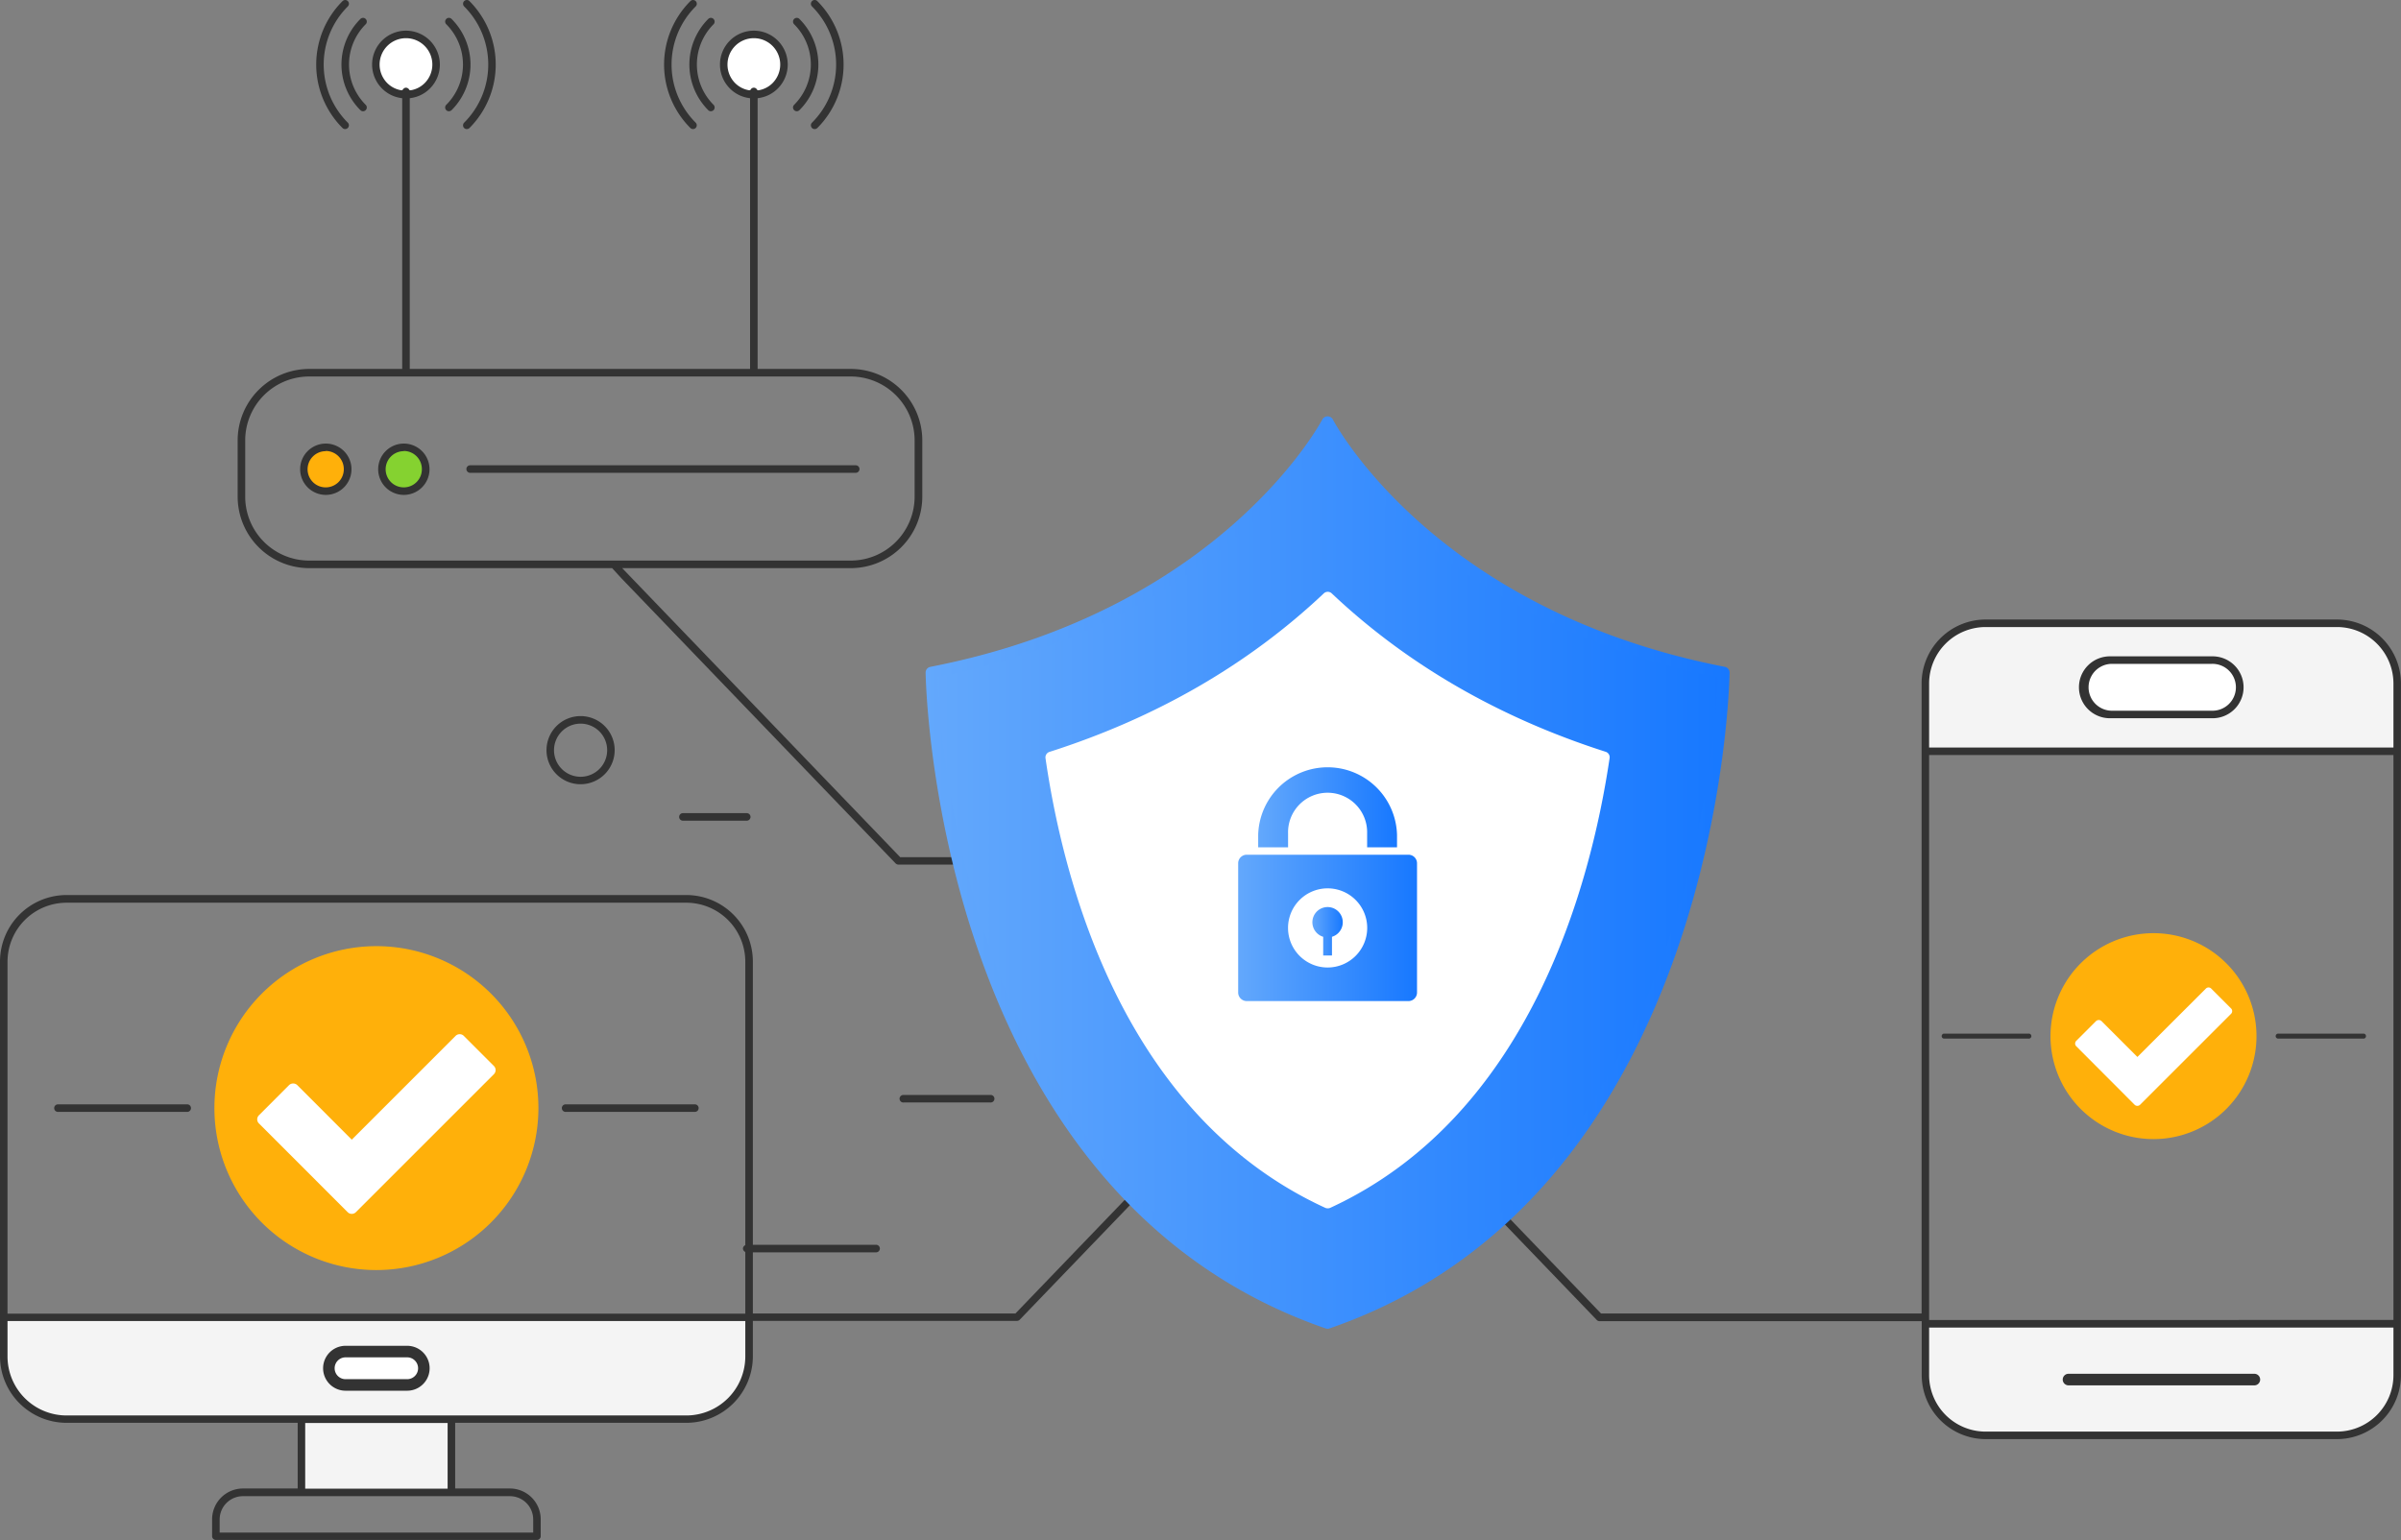 <svg id="图层_1" data-name="图层 1" xmlns="http://www.w3.org/2000/svg" xmlns:xlink="http://www.w3.org/1999/xlink" viewBox="0 0 584.67 375.16"><rect x="0" y="0" width="584.67" height="375.16" fill="#808080" stroke="none"/><defs><style>.cls-1{fill:#fff;}.cls-2{fill:#f4f4f4;}.cls-3{fill:#ffb00a;}.cls-4{fill:#85d230;}.cls-5{fill:#333;}.cls-6{fill:url(#未命名的渐变_31);}.cls-7{fill:url(#未命名的渐变_31-2);}.cls-8{fill:url(#未命名的渐变_31-3);}.cls-9{fill:url(#未命名的渐变_31-4);}.cls-10{fill:url(#未命名的渐变_31-5);}</style><linearGradient id="未命名的渐变_31" x1="425.21" y1="411.96" x2="618.17" y2="411.96" gradientUnits="userSpaceOnUse"><stop offset="0" stop-color="#63a8fc"/><stop offset="1" stop-color="#1778ff"/></linearGradient><linearGradient id="未命名的渐变_31-2" x1="423.81" y1="411.99" x2="619.58" y2="411.99" xlink:href="#未命名的渐变_31"/><linearGradient id="未命名的渐变_31-3" x1="517.99" y1="426.3" x2="525.39" y2="426.3" xlink:href="#未命名的渐变_31"/><linearGradient id="未命名的渐变_31-4" x1="499.92" y1="425.47" x2="543.47" y2="425.47" xlink:href="#未命名的渐变_31"/><linearGradient id="未命名的渐变_31-5" x1="504.79" y1="395.98" x2="538.6" y2="395.98" xlink:href="#未命名的渐变_31"/></defs><path class="cls-1" d="M302.46,220.36a7.34,7.34,0,1,1,0-10.38A7.33,7.33,0,0,1,302.46,220.36Z" transform="translate(-198.41 -199.45)"/><path class="cls-2" d="M667.25,534.42a14.67,14.67,0,0,0,14.67,14.67H767.5a14.67,14.67,0,0,0,14.66-14.67V521.9H667.25Z" transform="translate(-198.41 -199.45)"/><path class="cls-2" d="M782.16,365.94a14.67,14.67,0,0,0-14.66-14.66H681.92a14.67,14.67,0,0,0-14.67,14.66v16.52H782.16Z" transform="translate(-198.41 -199.45)"/><path class="cls-1" d="M705.85,366.86a6.63,6.63,0,0,1,6.62-6.62h24.46a6.63,6.63,0,0,1,6.63,6.62h0a6.63,6.63,0,0,1-6.63,6.63H712.47a6.63,6.63,0,0,1-6.62-6.63Z" transform="translate(-198.41 -199.45)"/><line class="cls-1" x1="549.04" y1="336.05" x2="503.56" y2="336.05"/><path class="cls-2" d="M199.32,520.32v9.55a15.29,15.29,0,0,0,15.29,15.28H365.54a15.28,15.28,0,0,0,15.28-15.28v-9.55Z" transform="translate(-198.41 -199.45)"/><rect class="cls-2" x="73.41" y="345.71" width="36.52" height="17.83"/><path class="cls-1" d="M301.65,532.74a4.06,4.06,0,0,1-4.06,4.06h-15a4.07,4.07,0,0,1-4.07-4.06h0a4.07,4.07,0,0,1,4.07-4.07h15a4.07,4.07,0,0,1,4.06,4.07Z" transform="translate(-198.41 -199.45)"/><path class="cls-3" d="M283.05,313.7a5.33,5.33,0,1,1-5.33-5.32A5.33,5.33,0,0,1,283.05,313.7Z" transform="translate(-198.41 -199.45)"/><path class="cls-4" d="M302.06,313.7a5.33,5.33,0,1,1-5.33-5.32A5.33,5.33,0,0,1,302.06,313.7Z" transform="translate(-198.41 -199.45)"/><path class="cls-3" d="M328.11,469.37a38,38,0,1,1-38-38A38,38,0,0,1,328.11,469.37Z" transform="translate(-198.41 -199.45)"/><path class="cls-3" d="M290.07,508.82a39.45,39.45,0,1,1,39.45-39.45A39.49,39.49,0,0,1,290.07,508.82Zm0-76.09a36.64,36.64,0,1,0,36.64,36.64A36.69,36.69,0,0,0,290.07,432.73Z" transform="translate(-198.41 -199.45)"/><path class="cls-1" d="M387.17,220.36a7.34,7.34,0,1,1,0-10.38A7.33,7.33,0,0,1,387.17,220.36Z" transform="translate(-198.41 -199.45)"/><polygon class="cls-1" points="85.67 294.28 64.06 272.67 71.39 265.34 85.67 279.62 111.94 253.35 119.27 260.68 85.67 294.28"/><path class="cls-1" d="M284.07,495.13h0a1.37,1.37,0,0,1-1-.41l-21.6-21.61a1.39,1.39,0,0,1,0-2l7.33-7.34a1.46,1.46,0,0,1,2,0l13.27,13.29,25.28-25.28a1.41,1.41,0,0,1,2,0l7.33,7.33a1.41,1.41,0,0,1,0,2l-33.6,33.6A1.39,1.39,0,0,1,284.07,495.13Zm-19.61-23,19.61,19.62,31.62-31.61-5.34-5.34-25.28,25.27a1.41,1.41,0,0,1-2,0L269.8,466.78Z" transform="translate(-198.41 -199.45)"/><path class="cls-5" d="M478.51,485.26,445.68,519.4H381.74V504.5h29.91a.92.92,0,1,0,0-1.83H381.74v-69a16.22,16.22,0,0,0-16.2-16.2H214.61a16.22,16.22,0,0,0-16.2,16.2v96.16a16.22,16.22,0,0,0,16.2,16.2H270.9v16H257.57a7.52,7.52,0,0,0-7.51,7.5v4.12a.92.92,0,0,0,.92.91h78.18a.92.92,0,0,0,.92-.91v-4.12a7.51,7.51,0,0,0-7.5-7.5H309.25v-16h56.29a16.22,16.22,0,0,0,16.2-16.2v-8.63h64.33a.92.92,0,0,0,.66-.29l33.17-34.49A9.44,9.44,0,0,1,478.51,485.26ZM322.58,563.9a5.67,5.67,0,0,1,5.67,5.67v3.2H251.9v-3.2a5.67,5.67,0,0,1,5.67-5.67Zm-49.85-1.83v-16h34.68v16Zm107.17-32.2a14.38,14.38,0,0,1-14.36,14.37H214.61a14.39,14.39,0,0,1-14.37-14.37v-8.63H379.9Zm0-27.15-.19.15a.91.91,0,0,0-.38.71.89.89,0,0,0,.38.71l.19.15v15H200.24V433.71a14.39,14.39,0,0,1,14.37-14.37H365.54a14.38,14.38,0,0,1,14.36,14.37Z" transform="translate(-198.41 -199.45)"/><path class="cls-5" d="M307.73,226.55a.92.92,0,0,1-.65-1.57,13.86,13.86,0,0,0,0-19.62.91.91,0,0,1,0-1.29.88.88,0,0,1,.65-.27.91.91,0,0,1,.65.27,15.7,15.7,0,0,1,0,22.21A1,1,0,0,1,307.73,226.55Z" transform="translate(-198.41 -199.45)"/><path class="cls-5" d="M312.08,230.89a.89.89,0,0,1-.91-.91.91.91,0,0,1,.26-.65,20,20,0,0,0,0-28.32.92.92,0,0,1,.65-1.56.88.88,0,0,1,.65.27,21.88,21.88,0,0,1,0,30.91A.91.91,0,0,1,312.08,230.89Z" transform="translate(-198.41 -199.45)"/><path class="cls-5" d="M286.81,226.55a.91.91,0,0,1-.64-.27,15.68,15.68,0,0,1,0-22.21.91.91,0,0,1,1.29,0,.91.91,0,0,1,0,1.29,13.88,13.88,0,0,0,0,19.62.92.92,0,0,1-.65,1.57Z" transform="translate(-198.41 -199.45)"/><path class="cls-5" d="M282.47,230.89a.91.91,0,0,1-.65-.26,21.84,21.84,0,0,1,0-30.91.91.91,0,0,1,1.29,0,.91.91,0,0,1,0,1.29,20,20,0,0,0,0,28.32.92.92,0,0,1-.64,1.56Z" transform="translate(-198.41 -199.45)"/><path class="cls-5" d="M712.47,374.4a7.54,7.54,0,1,1,0-15.07h24.46a7.54,7.54,0,1,1,0,15.07Zm0-13.24a5.71,5.71,0,0,0,0,11.41h24.46a5.71,5.71,0,1,0,0-11.41Z" transform="translate(-198.41 -199.45)"/><path class="cls-5" d="M702,536.9h45.49a1.41,1.41,0,0,0,0-2.81H702a1.41,1.41,0,0,0,0,2.81Z" transform="translate(-198.41 -199.45)"/><path class="cls-5" d="M702,536.41a.92.92,0,0,1,0-1.83h45.49a.92.92,0,0,1,0,1.83Z" transform="translate(-198.41 -199.45)"/><path class="cls-5" d="M282.56,538.21h15a5.47,5.47,0,0,0,0-10.94h-15a5.47,5.47,0,1,0,0,10.94Zm0-8.13h15a2.66,2.66,0,0,1,0,5.32h-15a2.66,2.66,0,0,1,0-5.32Z" transform="translate(-198.41 -199.45)"/><path class="cls-5" d="M282.56,537.72a5,5,0,0,1,0-10h15a5,5,0,0,1,0,10Zm0-8.13a3.15,3.15,0,0,0,0,6.3h15a3.15,3.15,0,0,0,0-6.3Z" transform="translate(-198.41 -199.45)"/><path class="cls-5" d="M277.72,320A6.25,6.25,0,1,1,284,313.7,6.25,6.25,0,0,1,277.72,320Zm0-10.65a4.41,4.41,0,1,0,4.41,4.4A4.41,4.41,0,0,0,277.72,309.3Z" transform="translate(-198.41 -199.45)"/><path class="cls-5" d="M296.73,320A6.25,6.25,0,1,1,303,313.7,6.25,6.25,0,0,1,296.73,320Zm0-10.65a4.41,4.41,0,1,0,4.41,4.4A4.41,4.41,0,0,0,296.73,309.3Z" transform="translate(-198.41 -199.45)"/><path class="cls-5" d="M313,314.62a.92.92,0,1,1,0-1.83h93.88a.92.92,0,0,1,0,1.83Z" transform="translate(-198.41 -199.45)"/><path class="cls-5" d="M336.24,470.29a.92.92,0,1,1,0-1.83h31.28a.92.92,0,1,1,0,1.83Z" transform="translate(-198.41 -199.45)"/><path class="cls-5" d="M212.62,470.29a.92.92,0,1,1,0-1.83H243.9a.92.92,0,1,1,0,1.83Z" transform="translate(-198.41 -199.45)"/><path class="cls-3" d="M747.89,451.84a25.08,25.08,0,1,1-25.07-25.08A25.06,25.06,0,0,1,747.89,451.84Z" transform="translate(-198.41 -199.45)"/><polygon class="cls-1" points="520.46 268.44 506.22 254.2 511.05 249.37 520.46 258.78 537.77 241.46 542.61 246.3 520.46 268.44"/><path class="cls-1" d="M718.86,468.82h0a.93.93,0,0,1-.65-.27L704,454.3a.93.93,0,0,1,0-1.31l4.83-4.83a1,1,0,0,1,1.31,0l8.75,8.75,16.67-16.65a.91.91,0,0,1,1.31,0l4.83,4.83a.93.93,0,0,1,0,1.31l-22.15,22.15A.94.94,0,0,1,718.86,468.82Zm-12.92-15.17,12.92,12.93,20.84-20.84-3.52-3.52-16.66,16.66a.93.93,0,0,1-1.31,0l-8.75-8.76Z" transform="translate(-198.41 -199.45)"/><path class="cls-5" d="M753.25,452.44a.61.61,0,1,1,0-1.21h20.62a.61.61,0,1,1,0,1.21Z" transform="translate(-198.41 -199.45)"/><path class="cls-5" d="M671.76,452.44a.61.61,0,0,1,0-1.21h20.62a.61.61,0,1,1,0,1.21Z" transform="translate(-198.41 -199.45)"/><path class="cls-5" d="M392.44,226.55a.92.92,0,0,1-.65-1.57,13.86,13.86,0,0,0,0-19.62.88.88,0,0,1-.27-.65.91.91,0,0,1,.27-.64.91.91,0,0,1,1.29,0,15.68,15.68,0,0,1,0,22.21A.91.91,0,0,1,392.44,226.55Z" transform="translate(-198.41 -199.45)"/><path class="cls-5" d="M396.79,230.89a.91.91,0,0,1-.65-.26,1,1,0,0,1-.27-.65.91.91,0,0,1,.27-.65,20,20,0,0,0,0-28.32.91.91,0,0,1,0-1.29.88.88,0,0,1,.65-.27.91.91,0,0,1,.65.27,21.88,21.88,0,0,1,0,30.91A.94.94,0,0,1,396.79,230.89Z" transform="translate(-198.41 -199.45)"/><path class="cls-5" d="M371.52,226.55a.91.91,0,0,1-.65-.27,15.73,15.73,0,0,1,0-22.21.88.88,0,0,1,.65-.27.92.92,0,0,1,.65,1.56,13.88,13.88,0,0,0,0,19.62.94.94,0,0,1,.26.65.91.91,0,0,1-.26.65A1,1,0,0,1,371.52,226.55Z" transform="translate(-198.41 -199.45)"/><path class="cls-5" d="M367.18,230.89a.91.91,0,0,1-.65-.26,21.84,21.84,0,0,1,0-30.91.91.91,0,1,1,1.29,1.29,20,20,0,0,0,0,28.32.92.92,0,0,1-.64,1.56Z" transform="translate(-198.41 -199.45)"/><path class="cls-5" d="M339.79,390.48a8.3,8.3,0,1,1,8.3-8.3A8.31,8.31,0,0,1,339.79,390.48Zm0-14.76a6.47,6.47,0,1,0,6.47,6.46A6.47,6.47,0,0,0,339.79,375.72Z" transform="translate(-198.41 -199.45)"/><path class="cls-5" d="M418.48,468a.92.92,0,1,1,0-1.83h21.07a.92.92,0,1,1,0,1.83Z" transform="translate(-198.41 -199.45)"/><path class="cls-5" d="M364.71,399.36a.92.92,0,0,1,0-1.84h15.54a.92.92,0,1,1,0,1.84Z" transform="translate(-198.41 -199.45)"/><path class="cls-5" d="M439.73,408.25H417.62l-67.7-70.41h55.64A17.43,17.43,0,0,0,423,320.44V306.73a17.43,17.43,0,0,0-17.41-17.41H382.9V223.38l.41-.07a8.13,8.13,0,0,0,4.5-2.3,8.25,8.25,0,1,0-11.66,0,8.13,8.13,0,0,0,4.5,2.3l.41.07v65.94H298.19V223.38l.41-.07a8.13,8.13,0,0,0,4.5-2.3,8.25,8.25,0,1,0-11.66,0,8.13,8.13,0,0,0,4.5,2.3l.41.07v65.94H273.69a17.43,17.43,0,0,0-17.41,17.41v13.71a17.43,17.43,0,0,0,17.41,17.4h73.78l1.58,1.73,0,0,.15.16.52.57h0l66.8,69.48a1,1,0,0,0,.66.28H440A8.72,8.72,0,0,1,439.73,408.25ZM380.79,221.43a6.25,6.25,0,0,1-3.35-1.72,6.42,6.42,0,1,1,9.08,0,6.25,6.25,0,0,1-3.34,1.72l-.3,0-.18-.24a.87.87,0,0,0-1.44,0l-.18.24Zm-84.71,0a6.25,6.25,0,0,1-3.35-1.72,6.42,6.42,0,1,1,9.08,0,6.25,6.25,0,0,1-3.34,1.72l-.3,0-.18-.24a.91.91,0,0,0-.72-.38.89.89,0,0,0-.71.38l-.19.24ZM273.69,336a15.58,15.58,0,0,1-15.57-15.56V306.73a15.58,15.58,0,0,1,15.57-15.57H405.56a15.58,15.58,0,0,1,15.57,15.57v13.71A15.58,15.58,0,0,1,405.56,336Z" transform="translate(-198.41 -199.45)"/><path class="cls-5" d="M767.5,350.36H681.92a15.6,15.6,0,0,0-15.58,15.58V519.4H588.28l-25.09-26.08a7.86,7.86,0,0,1-.94,1.67l25,26a.94.94,0,0,0,.66.28h78.46v13.18A15.61,15.61,0,0,0,681.92,550H767.5a15.61,15.61,0,0,0,15.57-15.59V365.94A15.6,15.6,0,0,0,767.5,350.36Zm13.74,184.06a13.77,13.77,0,0,1-13.74,13.75H681.92a13.77,13.77,0,0,1-13.75-13.75v-11.6H781.24Zm0-13.44H668.17V510.59h0V383.37H781.24Zm0-139.44H668.17v-15.6a13.77,13.77,0,0,1,13.75-13.75H767.5a13.77,13.77,0,0,1,13.74,13.75Z" transform="translate(-198.41 -199.45)"/><path class="cls-6" d="M521.69,302.22s-23.84,46.91-96.48,61c0,0,.89,125.49,96.48,158.44,95.6-33,96.48-158.44,96.48-158.44C545.54,349.13,521.69,302.22,521.69,302.22Z" transform="translate(-198.41 -199.45)"/><path class="cls-7" d="M521.69,523.12a1.48,1.48,0,0,1-.46-.08c-95.43-32.89-97.42-158.49-97.42-159.75a1.41,1.41,0,0,1,1.13-1.4C496,348.06,520.2,302,520.44,301.58a1.46,1.46,0,0,1,2.51,0c.23.46,24.44,46.48,95.49,60.31a1.41,1.41,0,0,1,1.14,1.4c0,1.26-2,126.86-97.43,159.75A1.44,1.44,0,0,1,521.69,523.12Zm-95-158.7c.43,12.69,6.81,125,95,155.8,88.27-30.8,94.62-143.11,95-155.8-62.69-12.6-89.26-50-95-59.4C515.9,314.42,489.34,351.82,426.65,364.42Z" transform="translate(-198.41 -199.45)"/><path class="cls-1" d="M521.68,492.37c-48.25-22.19-62.87-77.89-67.29-108.44,31-9.91,52.78-25.2,67.3-38.92C536.2,358.72,558,374,588.9,383.9,584.36,414.47,569.58,470.27,521.68,492.37Z" transform="translate(-198.41 -199.45)"/><path class="cls-1" d="M521.68,493.78a1.44,1.44,0,0,1-.58-.13c-48.7-22.39-63.57-78.23-68.1-109.52a1.41,1.41,0,0,1,1-1.54c26-8.3,48.44-21.29,66.77-38.6a1.41,1.41,0,0,1,1.93,0c18.3,17.29,40.73,30.27,66.67,38.57a1.4,1.4,0,0,1,1,1.54c-4.65,31.34-19.68,87.25-68,109.55A1.45,1.45,0,0,1,521.68,493.78ZM456,384.9c4.62,30.8,19.3,84.18,65.72,105.92,46.08-21.65,60.9-75.1,65.65-105.95-25.41-8.3-47.48-21.05-65.64-37.93C503.5,363.84,481.4,376.6,456,384.9Z" transform="translate(-198.41 -199.45)"/><path class="cls-8" d="M522.76,427.64v4.56h-2.14v-4.56a3.7,3.7,0,1,1,2.14,0" transform="translate(-198.41 -199.45)"/><path class="cls-9" d="M521.7,435.12a9.64,9.64,0,1,1,9.64-9.64,9.65,9.65,0,0,1-9.64,9.64Zm19.68-27.47H502a2.08,2.08,0,0,0-2.08,2.09v31.47A2.09,2.09,0,0,0,502,443.3h39.38a2.09,2.09,0,0,0,2.09-2.09V409.74a2.08,2.08,0,0,0-2.09-2.09" transform="translate(-198.41 -199.45)"/><path class="cls-10" d="M512.07,402.49a9.63,9.63,0,1,1,19.25,0v3.36h7.28v-3a16.91,16.91,0,0,0-33.81,0v3h7.28v-3.35Z" transform="translate(-198.41 -199.45)"/></svg>